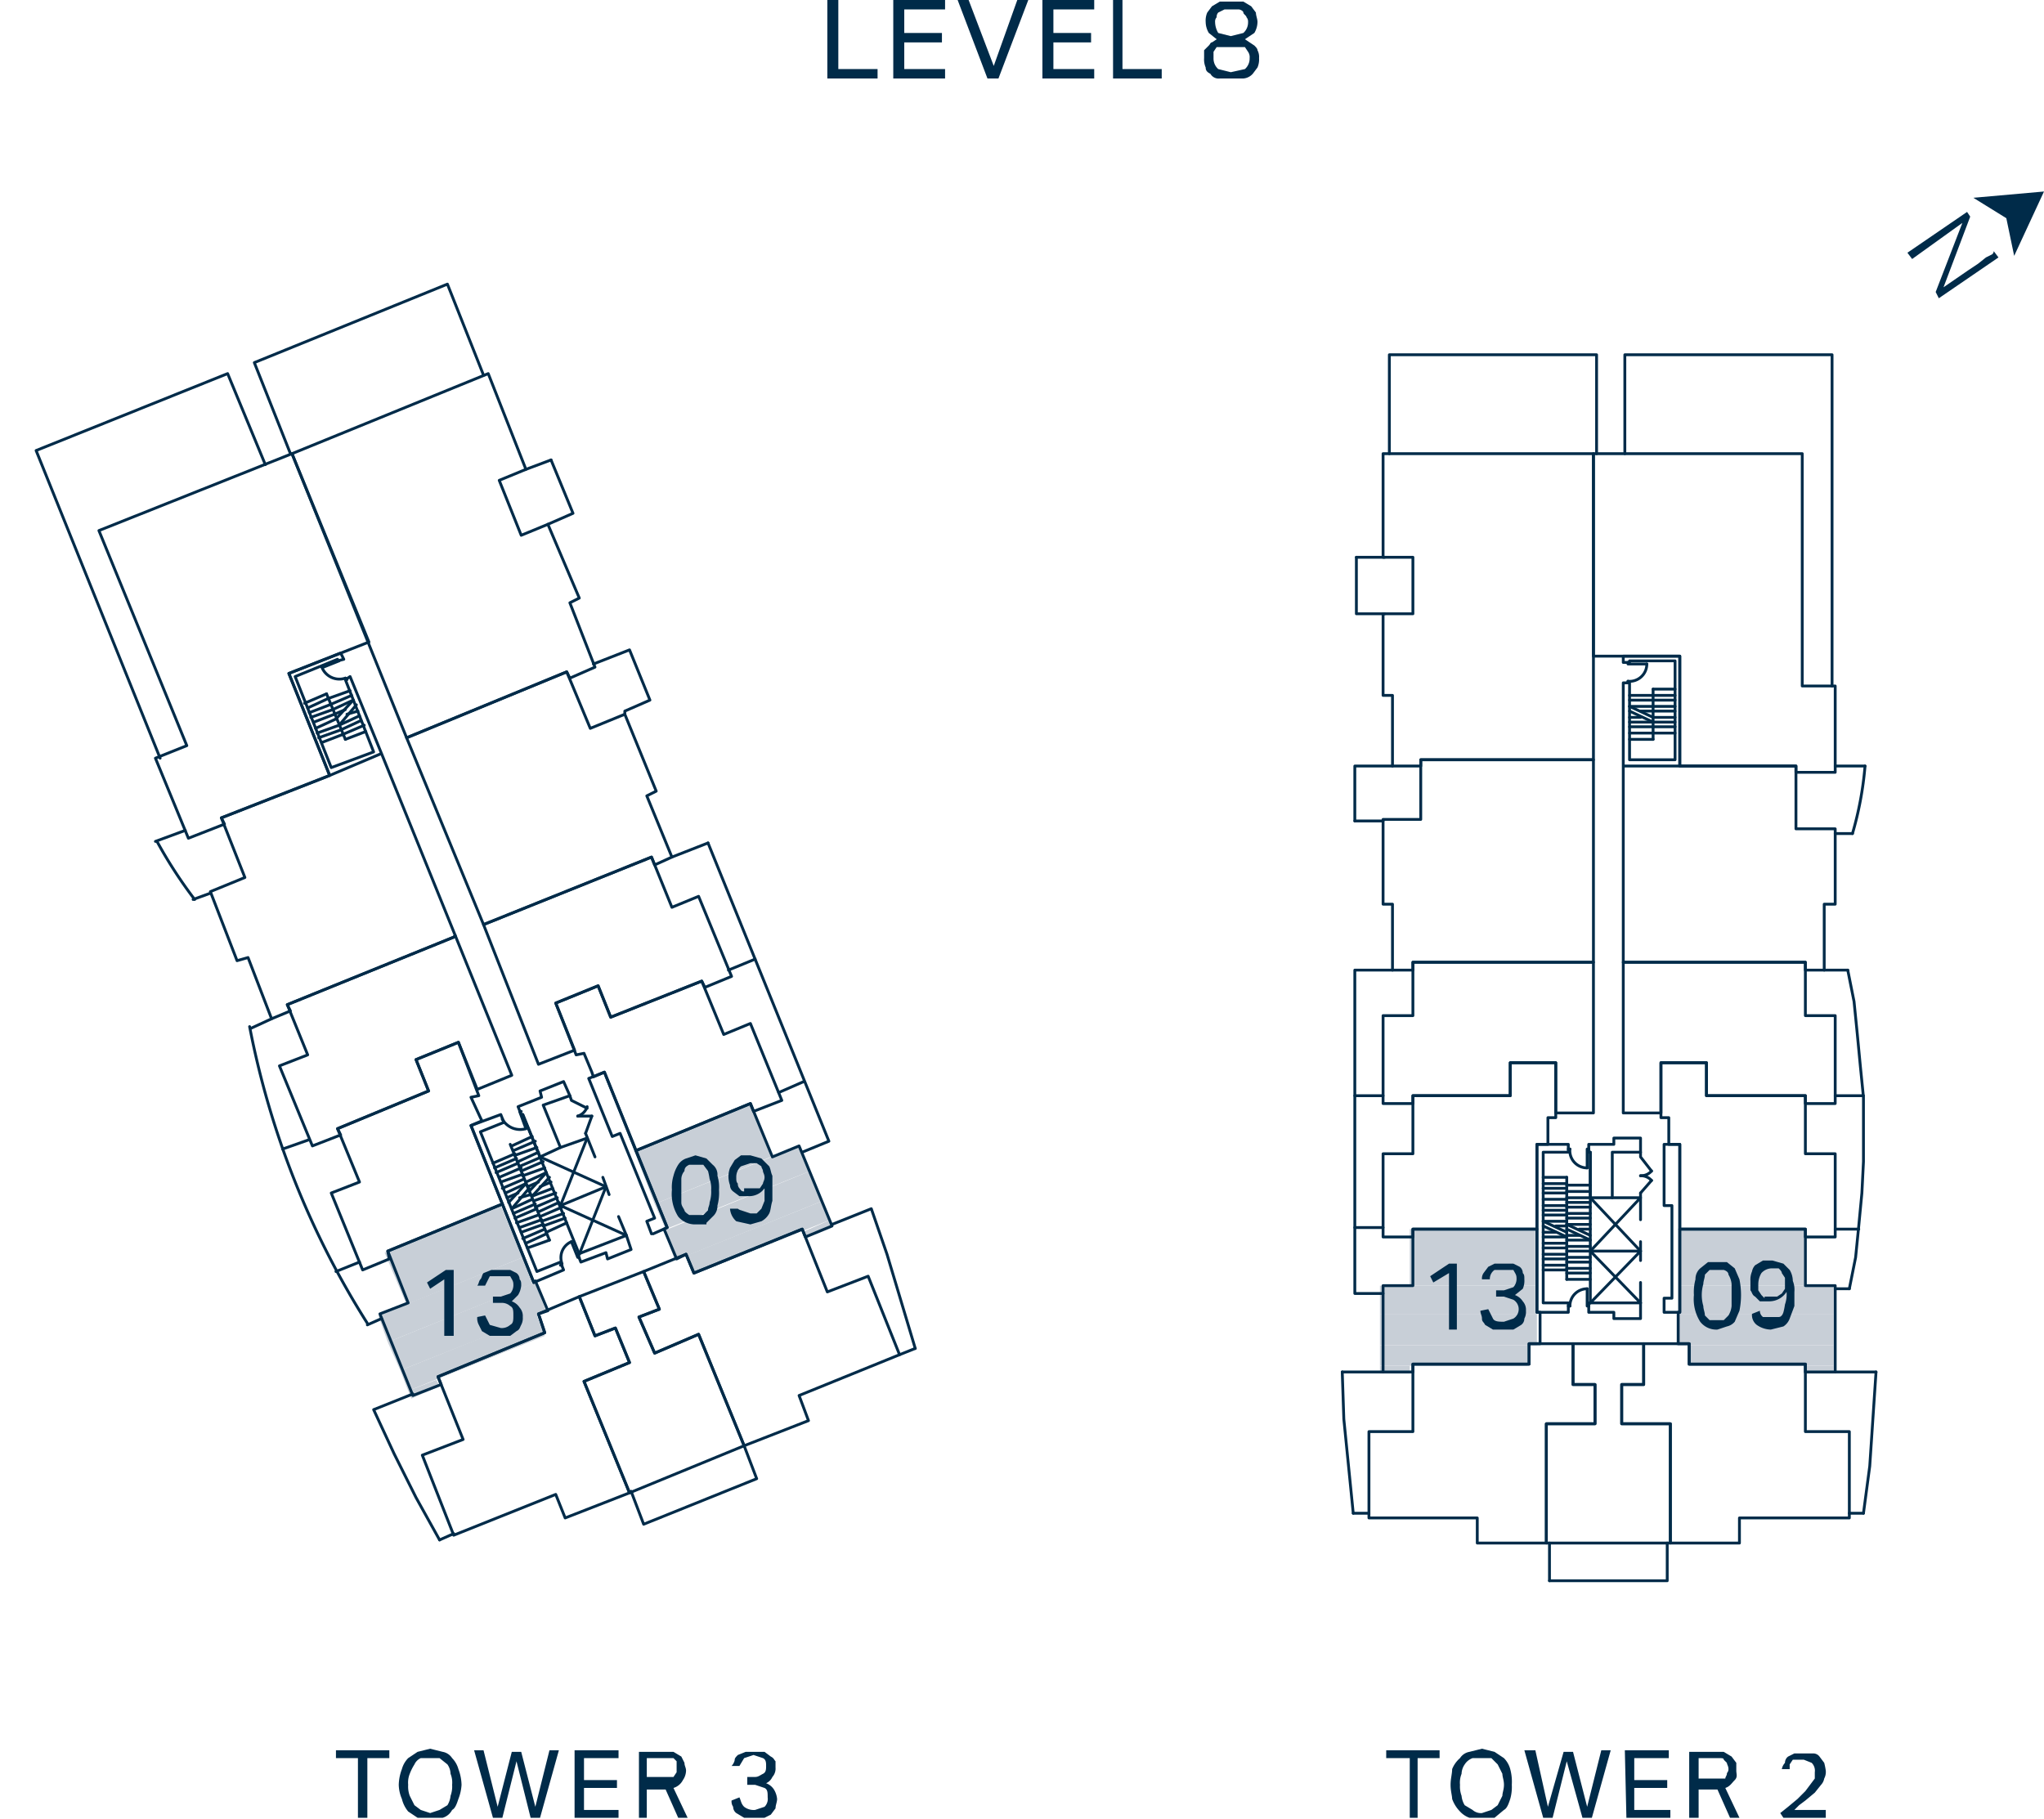 <?xml version="1.0" encoding="UTF-8"?>
<svg xmlns="http://www.w3.org/2000/svg" xmlns:xlink="http://www.w3.org/1999/xlink" id="Layer_1" data-name="Layer 1" viewBox="0 0 130.2 115.9">
  <defs>
    <style>.cls-1,.cls-5{fill:none;}.cls-2{clip-path:url(#clip-path);}.cls-3{fill:#002b49;}.cls-4{fill:#c8cfd7;}.cls-5{stroke:#002b49;stroke-linecap:round;stroke-linejoin:round;stroke-width:0.18px;}.cls-6{clip-path:url(#clip-path-3);}</style>
    <clipPath id="clip-path">
      <rect class="cls-1" width="130.2" height="115.93"></rect>
    </clipPath>
    <clipPath id="clip-path-3">
      <rect class="cls-1" x="1.5" y="17.3" width="118.8" height="84.14"></rect>
    </clipPath>
  </defs>
  <g class="cls-2">
    <path class="cls-3" d="M77.3,3.3l.2-.3h1.8l.2.3a.6.6,0,0,1,.1.4.9.9,0,0,1-.3.7l-.9.2-.8-.2a.9.9,0,0,1-.3-.7V3.3m.2-2.2a.4.4,0,0,1,.1-.3L78,.6h.9c.1,0,.3.1.3.2s.2.2.2.3a.4.4,0,0,1,.1.3.9.9,0,0,1-.3.7l-.8.2-.8-.2a1.4,1.4,0,0,1-.2-.7.4.4,0,0,1,.1-.3m-.3,1.6c-.1,0-.1.1-.2.2l-.3.3v.5a1.3,1.3,0,0,0,.1.6c0,.2.1.3.3.4a.6.6,0,0,0,.6.3h1.5a.9.9,0,0,0,.6-.3l.3-.4a1.3,1.3,0,0,0,.1-.6.9.9,0,0,0-.1-.5c0-.1-.1-.2-.2-.3l-.3-.2-.3-.2.6-.4a1.4,1.4,0,0,0,.2-.7c0-.2-.1-.4-.1-.6L79.7.4,79.2.1H77.7l-.5.3-.3.4a1.3,1.3,0,0,0-.1.6,1.4,1.4,0,0,0,.2.7l.5.4-.3.2M70.9,5H74V4.4H71.5V0h-.6ZM66.4,5h3.3V4.4H67.1V2.7h2.4V2.1H67.1V.6h2.6V0H66.4ZM62.9,5h.7l1.9-5h-.7L63.3,4.2,61.7,0H61Zm-6,0h3.3V4.4H57.6V2.7H60V2.1H57.6V.6h2.6V0H56.9ZM52.7,5h3.2V4.4H53.4V0h-.7Z"></path>
  </g>
  <polygon class="cls-3" points="125.7 12.6 127.8 13.9 128.3 16.3 130.2 12.2 125.7 12.6"></polygon>
  <g class="cls-2">
    <path class="cls-3" d="M123.3,18.6l1.7-4.4-3.2,2.3-.3-.4,3.8-2.6.2.3-1.7,4.5,1.6-1.1.6-.4.5-.4.4-.2a.3.3,0,0,0,.1-.2l.3.4L123.5,19Z"></path>
    <path class="cls-3" d="M46.6,114.7a.6.6,0,0,0,.1.4.5.5,0,0,0,.2.4l.5.3h1.3l.4-.2.3-.4c0-.2.1-.4.1-.6a1.4,1.4,0,0,0-.2-.6,1,1,0,0,0-.5-.4.8.8,0,0,0,.4-.4.8.8,0,0,0,.2-.6v-.4c-.1-.1-.1-.2-.3-.3l-.4-.3H47.5l-.5.2c-.1.1-.2.2-.2.3s-.1.3-.2.4h.5l.3-.5.6-.2.6.2c.2.1.2.3.2.5s0,.4-.2.5-.3.2-.5.2h-.5v.5h.5l.6.2c.2.1.2.3.2.6a.7.7,0,0,1-.2.6l-.6.2a1,1,0,0,1-.7-.2c-.2-.2-.2-.4-.3-.6Zm-5.4-1.1V112h1.7l.2.2v.7l-.2.3H41.2Zm-.5,2.2h.5V114h1.2l.8,1.8h.6l-.9-1.9a1,1,0,0,0,.6-.5,1.1,1.1,0,0,0,.2-.6c0-.2-.1-.3-.1-.5l-.2-.4-.5-.3H40.7Zm-4.1,0h2.8v-.5H37.2v-1.4h2.1v-.5H37.2V112h2.2v-.5H36.6Zm-5.2,0H32l.9-3.6.9,3.6h.6l1.2-4.3H35l-.9,3.6-.9-3.5h-.6l-.9,3.5-.9-3.6h-.6Zm-4.6-.5-.4-.3-.3-.6a1.7,1.7,0,0,1-.1-.7,1.5,1.5,0,0,1,.1-.7,3.3,3.3,0,0,1,.3-.6.8.8,0,0,1,.4-.4H28l.5.4a1.1,1.1,0,0,1,.2.6,1.5,1.5,0,0,1,.1.7,1.7,1.7,0,0,1-.1.7,1.4,1.4,0,0,1-.2.6l-.5.3-.6.2-.6-.2m1.4.5a1,1,0,0,0,.6-.5c.2-.1.3-.4.4-.7a2.9,2.9,0,0,0,.2-.9,3,3,0,0,0-.2-1,1.6,1.6,0,0,0-.4-.7.9.9,0,0,0-.6-.4l-.8-.2-.8.2-.6.4a1.6,1.6,0,0,0-.4.7,3,3,0,0,0-.2,1,2.4,2.4,0,0,0,.2.9,2,2,0,0,0,.4.8l.6.4h1.6m-5.4,0h.6V112h1.4v-.5H21.4v.5h1.4Z"></path>
    <path class="cls-3" d="M113.6,115.8h2.7v-.5h-2l.3-.3.4-.3.6-.5.4-.5a.8.8,0,0,0,.2-.4.9.9,0,0,0,.1-.5,4.3,4.3,0,0,0-.1-.5l-.3-.4a.5.5,0,0,0-.4-.2h-1.2l-.4.2a.5.5,0,0,0-.2.4.8.8,0,0,0-.2.4h.5v-.3l.2-.3h.7l.5.2a.7.7,0,0,1,.2.6v.4l-.3.4-.3.4-.5.5-.6.5-.5.4Zm-5.4-2.2V112h1.3c.2,0,.3,0,.3.1l.2.2c0,.1.1.2.1.4s-.1.2-.1.3-.1.2-.1.3h-1.7Zm-.6,2.2h.6V114h1.2l.8,1.8h.6l-.9-1.9c.3-.1.4-.3.6-.5s.1-.4.1-.6v-.5l-.3-.4-.5-.3h-2.2Zm-4,0h2.8v-.5h-2.3v-1.4h2.1v-.5h-2.1V112h2.2v-.5h-2.8Zm-5.3,0h.6l.9-3.6,1,3.6h.6l1.2-4.3H102l-.9,3.6-.9-3.5h-.6l-1,3.5-.8-3.6h-.7Zm-4.5-.5-.5-.3a1.4,1.4,0,0,1-.2-.6,1.7,1.7,0,0,1-.1-.7,1.5,1.5,0,0,1,.1-.7,1.1,1.1,0,0,1,.2-.6,1,1,0,0,1,.5-.4H95l.4.4.3.6c0,.2.1.4.1.7s-.1.5-.1.7l-.3.6-.4.3-.6.2a.8.8,0,0,1-.6-.2m1.4.5.6-.5c.2-.1.3-.4.4-.7a2.8,2.8,0,0,0,.1-.9,3.1,3.1,0,0,0-.1-1,1.6,1.6,0,0,0-.4-.7l-.6-.4-.8-.2-.8.2a.9.9,0,0,0-.6.4,1.8,1.8,0,0,0-.5.7c0,.3-.1.6-.1,1s.1.7.1.9a2.2,2.2,0,0,0,.5.8,1.5,1.5,0,0,0,.6.4h1.6m-5.4,0h.5V112h1.4v-.5H88.3v.5h1.5Z"></path>
  </g>
  <path class="cls-4" d="M89.8,81.9h8l-8-3.6Zm8,0-8-3.6h8Z"></path>
  <path class="cls-4" d="M87.9,83.7h9.9l-9.9-1.8Zm9.9,0-9.9-1.8h9.9Z"></path>
  <path class="cls-4" d="M87.9,85.7h10l-10-2Zm10,0-10-2h10Z"></path>
  <path class="cls-4" d="M87.9,87h9.4l-9.4-1.3Zm9.4,0-9.4-1.3h9.4Z"></path>
  <path class="cls-4" d="M87.9,87.5h1.9L87.9,87Zm0-.5,1.9.5V87Z"></path>
  <path class="cls-4" d="M106.9,81.9h8l-8-3.6Zm8,0-8-3.6h8Z"></path>
  <path class="cls-4" d="M106.9,83.7h9.9l-9.9-1.8Zm9.9,0-9.9-1.8h9.9Z"></path>
  <path class="cls-4" d="M106.8,85.7h10l-10-2Zm10,0-10-2h10Z"></path>
  <path class="cls-4" d="M107.5,87h9.3l-9.3-1.3Zm9.3,0-9.3-1.3h9.3Z"></path>
  <path class="cls-4" d="M114.9,87.5h1.9l-1.9-.5Zm0-.5,1.9.5V87Z"></path>
  <path class="cls-4" d="M25.9,83.1l7.4-3-8.8-.3Zm7.4-3-8.8-.3,7.4-3Z"></path>
  <path class="cls-4" d="M24.7,85.5l9.2-3.7-9.8,2Zm9.2-3.7-9.8,2,9.2-3.7Z"></path>
  <path class="cls-4" d="M25.5,87.3l9.3-3.7L24.7,85.5Zm9.3-3.7L24.7,85.5l9.4-3.8Z"></path>
  <path class="cls-4" d="M26,88.6l8.7-3.5-9.2,2.2Zm8.7-3.5-9.2,2.2,8.7-3.5Z"></path>
  <path class="cls-4" d="M26.2,89.1l1.8-.8-2,.3Zm1.8-.8-2,.3,1.8-.7Z"></path>
  <path class="cls-4" d="M41.7,76.7l7.4-3-8.7-.4Zm7.4-3-8.7-.4,7.4-2.9Z"></path>
  <path class="cls-4" d="M42.4,78.3l9.2-3.7-9.9,2.1Zm9.2-3.7-9.9,2.1L50.9,73Z"></path>
  <path class="cls-4" d="M43,80.3l9.4-3.8L42.3,78.4Zm9.4-3.8L42.3,78.4l9.3-3.8Z"></path>
  <path class="cls-4" d="M44.2,81.2l8.7-3.5L43.7,80Zm8.7-3.5L43.7,80l8.7-3.5Z"></path>
  <path class="cls-4" d="M51.3,78.9l1.7-.7-1.9.3Zm1.7-.7-1.9.3,1.8-.8Z"></path>
  <polyline class="cls-5" points="40.2 95 41 97.1 48.2 94.2 47.4 92.1"></polyline>
  <polyline class="cls-5" points="26.3 88.8 23.8 89.8 25.1 92.6 26.5 95.4 28 98.1"></polyline>
  <polyline class="cls-5" points="30 71.7 31.9 71 32.1 71.5 30.6 72.1 34.2 81 35.7 80.4 35.9 80.9 34 81.7 30 71.7"></polyline>
  <polyline class="cls-5" points="34.6 70.4 36.3 69.8 35.9 68.9 34.4 69.5 34.5 69.9 33 70.5 33.2 71 33.3 71 34.4 73.7 35.7 73.1 34.6 70.4"></polyline>
  <polyline class="cls-5" points="36.3 69.8 36.4 70.1 37.4 70.6"></polyline>
  <g class="cls-6">
    <path class="cls-5" d="M36.8,71.1a.9.9,0,0,0,.6-.6"></path>
  </g>
  <line class="cls-5" x1="37.3" y1="72.2" x2="37.7" y2="71.1"></line>
  <g class="cls-6">
    <path class="cls-5" d="M37.7,71.1h-.9"></path>
  </g>
  <polyline class="cls-5" points="37.3 72.2 37.3 72.2 37.9 73.7"></polyline>
  <g class="cls-6">
    <path class="cls-5" d="M32,71.3a1.3,1.3,0,0,0,1.5.6"></path>
  </g>
  <polyline class="cls-5" points="33.5 71.9 33.1 70.8 33.2 70.8"></polyline>
  <line class="cls-5" x1="32" y1="71.3" x2="32" y2="71.3"></line>
  <line class="cls-5" x1="33.3" y1="71" x2="36.9" y2="79.9"></line>
  <line class="cls-5" x1="38.4" y1="75" x2="38.8" y2="76.1"></line>
  <line class="cls-5" x1="39.4" y1="77.5" x2="39.9" y2="78.7"></line>
  <polyline class="cls-5" points="36.8 79.9 39.9 78.7 40.2 79.6 38.7 80.2 38.6 79.8 37 80.4 36.8 79.9"></polyline>
  <line class="cls-5" x1="35.7" y1="80.6" x2="35.8" y2="80.6"></line>
  <polyline class="cls-5" points="36.9 80.1 36.8 80.1 36.4 79.1"></polyline>
  <g class="cls-6">
    <path class="cls-5" d="M36.4,79.1a1.1,1.1,0,0,0-.6,1.4"></path>
  </g>
  <polyline class="cls-5" points="36.9 79.9 38.6 75.6 35.7 76.8 39.9 78.7"></polyline>
  <line class="cls-5" x1="38.6" y1="75.6" x2="34.4" y2="73.7"></line>
  <line class="cls-5" x1="37.4" y1="72.5" x2="35.7" y2="76.8"></line>
  <line class="cls-5" x1="21.4" y1="81" x2="22.9" y2="80.4"></line>
  <line class="cls-5" x1="35.7" y1="73.1" x2="37.4" y2="72.5"></line>
  <polyline class="cls-5" points="41.6 78.6 42.5 78.2 38.5 68.3 37.5 68.7 39 72.4 39.5 72.2 41.7 77.6 41.2 77.8 41.5 78.6"></polyline>
  <polyline class="cls-5" points="24.7 79.7 32 76.7 34 81.7 34.1 81.6 34.9 83.5 34.3 83.7 34.7 84.9 27.9 87.7 28.1 88.2 26.3 88.9 24.2 83.7 26 83 24.7 79.7"></polyline>
  <polyline class="cls-5" points="47.8 70.3 40.5 73.3 42.5 78.2 42.3 78.3 43.1 80.2 43.7 79.9 44.2 81.1 51.1 78.3 51.3 78.8 53 78.1 50.9 73 49.2 73.7 47.8 70.3"></polyline>
  <line class="cls-5" x1="51.2" y1="68.9" x2="49.6" y2="69.6"></line>
  <polyline class="cls-5" points="34.3 83.7 36.9 82.6 37.9 85.1 39.2 84.6 40.1 86.8 37.2 88 40.1 95.1 36 96.7 35.4 95.2 28.9 97.8 26.9 92.7 29.5 91.7 27.9 87.7 34.7 84.9 34.3 83.7"></polyline>
  <line class="cls-5" x1="28" y1="98.1" x2="28.9" y2="97.7"></line>
  <polyline class="cls-5" points="53 78 55.5 77 56.5 79.9 57.4 82.9 58.3 85.9"></polyline>
  <polyline class="cls-5" points="43.7 79.9 41 81 42 83.4 40.7 83.9 41.7 86.2 44.5 85 47.4 92.1 51.5 90.5 50.9 88.9 57.3 86.3 55.3 81.3 52.7 82.3 51.1 78.3 44.2 81.1 43.7 79.9"></polyline>
  <line class="cls-5" x1="58.3" y1="85.9" x2="57.3" y2="86.3"></line>
  <polyline class="cls-5" points="36.9 82.6 41 81 42 83.4 40.7 83.9 41.7 86.2 44.5 85 47.4 92.1 40.1 95.1 37.2 88 40.1 86.8 39.2 84.6 37.9 85.1 36.9 82.6"></polyline>
  <polyline class="cls-5" points="45.1 53.7 52.8 72.7 51.1 73.4"></polyline>
  <line class="cls-5" x1="19.7" y1="72.6" x2="18" y2="73.2"></line>
  <polyline class="cls-5" points="30.6 71.2 30 69.9 30.5 69.8 29.2 66.4 26.5 67.5 27.3 69.5 21.5 71.9 22.9 75.3 21.1 76 23.1 80.9 24.8 80.2 24.7 79.7 32 76.7 30 71.7 30.7 71.4 30.6 71.2"></polyline>
  <polyline class="cls-5" points="28.9 59.7 18.3 64 19.6 67.2 17.8 67.9 19.9 73 21.7 72.3 21.5 71.9 27.3 69.5 26.5 67.5 29.2 66.4 30.4 69.4 32.6 68.5 29 59.6 28.9 59.7"></polyline>
  <polyline class="cls-5" points="37.7 68.3 37.2 67.1 36.7 67.2 35.4 63.9 38.1 62.8 38.9 64.8 44.7 62.5 46.1 65.9 47.8 65.2 49.8 70.1 48 70.8 47.8 70.3 40.5 73.3 38.5 68.3 37.8 68.6 37.7 68.3"></polyline>
  <polyline class="cls-5" points="30.8 58.9 41.5 54.6 42.8 57.8 44.5 57.1 46.6 62.2 44.9 62.9 44.7 62.5 38.9 64.8 38.1 62.8 35.4 63.9 36.6 66.9 34.3 67.8 30.8 58.9 30.8 58.9"></polyline>
  <line class="cls-5" x1="46.4" y1="61.8" x2="48.1" y2="61.1"></line>
  <polyline class="cls-5" points="25.9 47 30.8 58.9 41.5 54.6 41.7 55.1 42.8 54.6 41.2 50.7 41.8 50.4 39.8 45.5 37.6 46.4 36.1 42.8 25.9 47"></polyline>
  <line class="cls-5" x1="42.8" y1="54.6" x2="45.1" y2="53.7"></line>
  <line class="cls-5" x1="22.3" y1="44" x2="20.9" y2="44.5"></line>
  <line class="cls-5" x1="22.9" y1="45.6" x2="21.6" y2="46.2"></line>
  <line class="cls-5" x1="22.8" y1="45.3" x2="22.1" y2="45.5"></line>
  <line class="cls-5" x1="22" y1="45.2" x2="21.3" y2="45.5"></line>
  <line class="cls-5" x1="22.5" y1="44.6" x2="21.2" y2="45.2"></line>
  <line class="cls-5" x1="22.4" y1="44.3" x2="21" y2="44.9"></line>
  <line class="cls-5" x1="19.4" y1="44.8" x2="20.8" y2="44.2"></line>
  <line class="cls-5" x1="20.5" y1="47.3" x2="21.8" y2="46.8"></line>
  <line class="cls-5" x1="23.3" y1="46.6" x2="22" y2="47.1"></line>
  <line class="cls-5" x1="19.6" y1="45.1" x2="20.9" y2="44.5"></line>
  <line class="cls-5" x1="19.7" y1="45.4" x2="21" y2="44.9"></line>
  <line class="cls-5" x1="19.8" y1="45.7" x2="21.2" y2="45.2"></line>
  <line class="cls-5" x1="20" y1="46" x2="21.3" y2="45.5"></line>
  <line class="cls-5" x1="20.1" y1="46.4" x2="21.4" y2="45.8"></line>
  <line class="cls-5" x1="20.2" y1="46.7" x2="21.6" y2="46.2"></line>
  <line class="cls-5" x1="20.3" y1="47" x2="21.7" y2="46.5"></line>
  <line class="cls-5" x1="23.2" y1="46.2" x2="21.8" y2="46.8"></line>
  <line class="cls-5" x1="23" y1="45.9" x2="21.7" y2="46.5"></line>
  <polyline class="cls-5" points="18.5 28.9 16.2 23.1 28.5 18.1 30.8 23.9"></polyline>
  <polyline class="cls-5" points="16.9 29.6 14.5 23.8 2.3 28.7 10.2 48.3"></polyline>
  <polyline class="cls-5" points="24.3 48 21 49.4 18.4 42.9 21.7 41.6 21.9 42 21.5 42.1 21.5 42 18.8 43.1 21.1 48.9 23.8 47.9 22 43.3 22.3 43.1 24.3 48 21 49.4 14.1 52.1 15.6 55.9 13.4 56.8 15.1 61.2 15.8 61 17.3 64.9 18.5 64.4 18.3 64 28.9 59.7 29 59.6 24.3 48"></polyline>
  <polyline class="cls-5" points="21.6 42.1 21.6 42.1 20.6 42.5"></polyline>
  <g class="cls-6">
    <path class="cls-5" d="M20.5,42.5a1.2,1.2,0,0,0,1.5.7"></path>
  </g>
  <line class="cls-5" x1="22" y1="43.2" x2="22.1" y2="43.3"></line>
  <line class="cls-5" x1="22" y1="47.1" x2="20.8" y2="44.2"></line>
  <line class="cls-5" x1="21.6" y1="46.2" x2="22.7" y2="44.9"></line>
  <line class="cls-5" x1="21.4" y1="45.8" x2="22.5" y2="44.6"></line>
  <polyline class="cls-5" points="18.4 42.9 23.5 40.9 18.6 28.9 6.3 33.8 11.9 47.5 9.9 48.3 12 53.4 14.3 52.5 14.1 52.1 21 49.4 18.4 42.9"></polyline>
  <line class="cls-5" x1="13.4" y1="56.9" x2="12.3" y2="57.3"></line>
  <g class="cls-6">
    <path class="cls-5" d="M10,53.6a29.2,29.2,0,0,0,2.4,3.7"></path>
  </g>
  <line class="cls-5" x1="9.9" y1="53.6" x2="11.8" y2="52.9"></line>
  <g class="cls-6">
    <path class="cls-5" d="M15.9,65.4a54.7,54.7,0,0,0,7.5,18.9"></path>
  </g>
  <line class="cls-5" x1="23.4" y1="84.4" x2="24.3" y2="84"></line>
  <line class="cls-5" x1="17.3" y1="64.9" x2="16" y2="65.5"></line>
  <polyline class="cls-5" points="37.8 42.3 40.1 41.4 41.4 44.6 39.8 45.3 39.8 45.5"></polyline>
  <polyline class="cls-5" points="36.3 43.2 36.1 42.8 25.9 47 18.6 28.9 31.1 23.8 33.5 29.9 31.8 30.6 33.2 34.1 34.9 33.4 36.9 38.1 36.3 38.4 37.9 42.5 36.3 43.2"></polyline>
  <line class="cls-5" x1="33.5" y1="29.9" x2="35.1" y2="29.3"></line>
  <polyline class="cls-5" points="34.9 33.4 36.5 32.7 35.1 29.3"></polyline>
  <line class="cls-5" x1="35" y1="79" x2="32.5" y2="72.9"></line>
  <line class="cls-5" x1="32.8" y1="73.5" x2="31.4" y2="74.1"></line>
  <line class="cls-5" x1="33.2" y1="74.4" x2="31.8" y2="75"></line>
  <line class="cls-5" x1="33" y1="74.1" x2="31.6" y2="74.7"></line>
  <line class="cls-5" x1="32.9" y1="73.8" x2="31.5" y2="74.4"></line>
  <line class="cls-5" x1="33.3" y1="74.8" x2="31.9" y2="75.3"></line>
  <line class="cls-5" x1="32" y1="75.7" x2="33.4" y2="75.1"></line>
  <line class="cls-5" x1="32.2" y1="76" x2="33.5" y2="75.4"></line>
  <line class="cls-5" x1="32.3" y1="76.3" x2="33" y2="76"></line>
  <line class="cls-5" x1="33.1" y1="76.3" x2="33.8" y2="76.1"></line>
  <line class="cls-5" x1="32.6" y1="77" x2="33.9" y2="76.4"></line>
  <line class="cls-5" x1="32.7" y1="77.3" x2="34.1" y2="76.7"></line>
  <line class="cls-5" x1="32.8" y1="77.6" x2="34.2" y2="77"></line>
  <line class="cls-5" x1="32.9" y1="77.9" x2="34.3" y2="77.4"></line>
  <line class="cls-5" x1="33.1" y1="78.2" x2="34.5" y2="77.7"></line>
  <line class="cls-5" x1="33.2" y1="78.5" x2="34.6" y2="78"></line>
  <line class="cls-5" x1="33.3" y1="78.9" x2="34.7" y2="78.3"></line>
  <line class="cls-5" x1="33.5" y1="79.2" x2="34.8" y2="78.6"></line>
  <line class="cls-5" x1="33.6" y1="79.5" x2="35" y2="79"></line>
  <line class="cls-5" x1="32.4" y1="76.6" x2="33.5" y2="75.4"></line>
  <line class="cls-5" x1="32.6" y1="77" x2="33.7" y2="75.7"></line>
  <line class="cls-5" x1="34.1" y1="72.7" x2="32.7" y2="73.3"></line>
  <line class="cls-5" x1="34.5" y1="73.7" x2="33.1" y2="74.3"></line>
  <line class="cls-5" x1="34.3" y1="73.4" x2="33" y2="74"></line>
  <line class="cls-5" x1="34.2" y1="73.1" x2="32.8" y2="73.6"></line>
  <line class="cls-5" x1="34.6" y1="74" x2="33.2" y2="74.6"></line>
  <line class="cls-5" x1="33.3" y1="74.9" x2="34.7" y2="74.4"></line>
  <line class="cls-5" x1="33.5" y1="75.3" x2="34.8" y2="74.7"></line>
  <line class="cls-5" x1="33.6" y1="75.6" x2="34.3" y2="75.3"></line>
  <line class="cls-5" x1="34.4" y1="75.6" x2="35.1" y2="75.3"></line>
  <line class="cls-5" x1="33.9" y1="76.2" x2="35.2" y2="75.7"></line>
  <line class="cls-5" x1="34" y1="76.5" x2="35.4" y2="76"></line>
  <line class="cls-5" x1="34.1" y1="76.9" x2="35.5" y2="76.3"></line>
  <line class="cls-5" x1="34.3" y1="77.2" x2="35.6" y2="76.6"></line>
  <line class="cls-5" x1="34.4" y1="77.5" x2="35.8" y2="76.9"></line>
  <line class="cls-5" x1="34.5" y1="77.8" x2="35.9" y2="77.3"></line>
  <line class="cls-5" x1="34.6" y1="78.1" x2="36" y2="77.6"></line>
  <line class="cls-5" x1="34.8" y1="78.5" x2="36.1" y2="77.9"></line>
  <line class="cls-5" x1="33.7" y1="75.9" x2="34.8" y2="74.7"></line>
  <line class="cls-5" x1="33.9" y1="76.2" x2="35" y2="75"></line>
  <line class="cls-5" x1="33.9" y1="72.4" x2="32.6" y2="73"></line>
  <polyline class="cls-5" points="97.9 72.9 99.9 72.9 99.9 73.4 98.3 73.4 98.3 83 99.9 83 99.9 83.6 97.9 83.6 97.9 72.9"></polyline>
  <polyline class="cls-5" points="102.7 73.4 104.5 73.4 104.5 72.5 102.8 72.5 102.8 72.9 101.2 72.9 101.2 73.4 101.3 73.4 101.3 76.3 102.7 76.3 102.7 73.4"></polyline>
  <polyline class="cls-5" points="104.5 73.4 104.5 73.7 105.2 74.6"></polyline>
  <g class="cls-6">
    <path class="cls-5" d="M104.5,74.9a.9.9,0,0,0,.7-.3"></path>
  </g>
  <line class="cls-5" x1="104.5" y1="76" x2="105.2" y2="75.2"></line>
  <g class="cls-6">
    <path class="cls-5" d="M105.2,75.2a.9.9,0,0,0-.7-.3"></path>
  </g>
  <polyline class="cls-5" points="104.5 76.1 104.5 76 104.5 77.7"></polyline>
  <g class="cls-6">
    <path class="cls-5" d="M100,73.2a1.1,1.1,0,0,0,1.1,1.2"></path>
  </g>
  <polyline class="cls-5" points="101.1 74.4 101.1 73.2 101.2 73.2"></polyline>
  <line class="cls-5" x1="100" y1="73.2" x2="99.9" y2="73.2"></line>
  <line class="cls-5" x1="101.3" y1="73.4" x2="101.3" y2="83"></line>
  <line class="cls-5" x1="104.5" y1="79.1" x2="104.5" y2="80.3"></line>
  <line class="cls-5" x1="104.5" y1="81.7" x2="104.5" y2="83"></line>
  <polyline class="cls-5" points="101.2 83 104.5 83 104.5 84 102.8 84 102.8 83.6 101.2 83.6 101.2 83"></polyline>
  <line class="cls-5" x1="99.9" y1="83.2" x2="100" y2="83.2"></line>
  <polyline class="cls-5" points="101.2 83.2 101.1 83.2 101.1 82.1"></polyline>
  <g class="cls-6">
    <path class="cls-5" d="M101.1,82.1a1.1,1.1,0,0,0-1.1,1.1"></path>
  </g>
  <polyline class="cls-5" points="101.3 83 104.5 79.7 101.3 79.7 104.5 83"></polyline>
  <line class="cls-5" x1="104.5" y1="79.7" x2="101.3" y2="76.3"></line>
  <polyline class="cls-5" points="102.7 76.3 104.5 76.3 101.3 79.7"></polyline>
  <polyline class="cls-5" points="106 83.6 107 83.6 107 72.9 106 72.9 106 76.8 106.5 76.8 106.5 82.7 106 82.7 106 83.6"></polyline>
  <line class="cls-5" x1="99.8" y1="75" x2="99.8" y2="81.5"></line>
  <line class="cls-5" x1="99.8" y1="80.9" x2="98.3" y2="80.9"></line>
  <line class="cls-5" x1="99.8" y1="79.9" x2="98.3" y2="79.9"></line>
  <line class="cls-5" x1="99.8" y1="80.2" x2="98.3" y2="80.2"></line>
  <line class="cls-5" x1="99.8" y1="80.6" x2="98.3" y2="80.6"></line>
  <line class="cls-5" x1="99.8" y1="79.5" x2="98.3" y2="79.5"></line>
  <line class="cls-5" x1="98.3" y1="79.2" x2="99.8" y2="79.2"></line>
  <line class="cls-5" x1="98.3" y1="78.8" x2="99.8" y2="78.8"></line>
  <line class="cls-5" x1="98.3" y1="78.5" x2="99.1" y2="78.5"></line>
  <line class="cls-5" x1="99.1" y1="78.1" x2="99.8" y2="78.1"></line>
  <line class="cls-5" x1="98.3" y1="77.8" x2="99.8" y2="77.8"></line>
  <line class="cls-5" x1="98.3" y1="77.4" x2="99.8" y2="77.4"></line>
  <line class="cls-5" x1="98.3" y1="77.1" x2="99.8" y2="77.1"></line>
  <line class="cls-5" x1="98.3" y1="76.8" x2="99.8" y2="76.8"></line>
  <line class="cls-5" x1="98.3" y1="76.4" x2="99.8" y2="76.4"></line>
  <line class="cls-5" x1="98.3" y1="76" x2="99.8" y2="76"></line>
  <line class="cls-5" x1="98.3" y1="75.7" x2="99.8" y2="75.7"></line>
  <line class="cls-5" x1="98.3" y1="75.4" x2="99.8" y2="75.4"></line>
  <line class="cls-5" x1="98.3" y1="75" x2="99.8" y2="75"></line>
  <line class="cls-5" x1="98.3" y1="78.1" x2="99.8" y2="78.8"></line>
  <line class="cls-5" x1="98.3" y1="77.8" x2="99.8" y2="78.5"></line>
  <line class="cls-5" x1="101.3" y1="81.1" x2="99.8" y2="81.1"></line>
  <line class="cls-5" x1="101.3" y1="80.1" x2="99.8" y2="80.1"></line>
  <line class="cls-5" x1="101.3" y1="80.4" x2="99.8" y2="80.4"></line>
  <line class="cls-5" x1="101.3" y1="80.8" x2="99.8" y2="80.8"></line>
  <line class="cls-5" x1="101.3" y1="79.7" x2="99.8" y2="79.7"></line>
  <line class="cls-5" x1="99.8" y1="79.4" x2="101.3" y2="79.4"></line>
  <line class="cls-5" x1="99.8" y1="79" x2="101.3" y2="79"></line>
  <line class="cls-5" x1="99.8" y1="78.7" x2="100.6" y2="78.7"></line>
  <line class="cls-5" x1="100.6" y1="78.3" x2="101.3" y2="78.3"></line>
  <line class="cls-5" x1="99.8" y1="78" x2="101.3" y2="78"></line>
  <line class="cls-5" x1="99.8" y1="77.6" x2="101.3" y2="77.6"></line>
  <line class="cls-5" x1="99.8" y1="77.3" x2="101.3" y2="77.3"></line>
  <line class="cls-5" x1="99.8" y1="76.9" x2="101.3" y2="76.9"></line>
  <line class="cls-5" x1="99.8" y1="76.6" x2="101.3" y2="76.6"></line>
  <line class="cls-5" x1="99.8" y1="76.3" x2="101.3" y2="76.3"></line>
  <line class="cls-5" x1="99.8" y1="75.9" x2="101.3" y2="75.9"></line>
  <line class="cls-5" x1="99.8" y1="75.5" x2="101.3" y2="75.5"></line>
  <line class="cls-5" x1="99.8" y1="78.3" x2="101.3" y2="79"></line>
  <line class="cls-5" x1="99.8" y1="78" x2="101.3" y2="78.7"></line>
  <line class="cls-5" x1="101.3" y1="81.5" x2="99.8" y2="81.5"></line>
  <polyline class="cls-5" points="90 78.3 97.9 78.3 97.9 83.6 98.1 83.6 98.1 85.6 97.4 85.6 97.4 86.9 90 86.9 90 87.4 88.1 87.4 88.1 81.9 90 81.9 90 78.3"></polyline>
  <polyline class="cls-5" points="115 78.3 107 78.3 107 83.6 106.9 83.6 106.9 85.6 107.6 85.6 107.6 86.9 115 86.9 115 87.4 116.9 87.4 116.9 81.9 115 81.9 115 78.3"></polyline>
  <line class="cls-5" x1="118.4" y1="78.3" x2="116.9" y2="78.3"></line>
  <polyline class="cls-5" points="97.4 85.6 100.2 85.6 100.2 88.2 101.6 88.2 101.6 90.7 98.5 90.7 98.5 98.3 94.1 98.3 94.1 96.7 87.2 96.7 87.2 91.2 90 91.2 90 86.9 97.4 86.9 97.4 85.6"></polyline>
  <polyline class="cls-5" points="107.6 85.6 104.7 85.6 104.7 88.2 103.3 88.2 103.3 90.7 106.4 90.7 106.4 98.3 110.8 98.3 110.8 96.7 117.8 96.7 117.8 91.2 115 91.2 115 86.9 107.6 86.9 107.6 85.6"></polyline>
  <polyline class="cls-5" points="100.2 85.6 104.7 85.6 104.7 88.2 103.3 88.2 103.3 90.7 106.4 90.7 106.4 98.3 98.5 98.3 98.5 90.7 101.6 90.7 101.6 88.2 100.2 88.2 100.2 85.6"></polyline>
  <line class="cls-5" x1="86.3" y1="78.2" x2="88.1" y2="78.2"></line>
  <line class="cls-5" x1="118.8" y1="48.8" x2="116.9" y2="48.8"></line>
  <g class="cls-6">
    <path class="cls-5" d="M118,53.1a21.7,21.7,0,0,0,.8-4.3"></path>
  </g>
  <polyline class="cls-5" points="88.7 48.8 86.3 48.8 86.3 52.3"></polyline>
  <polyline class="cls-5" points="98.6 72.6 98.6 71.2 99.1 71.2 99.1 67.7 96.2 67.7 96.2 69.8 90 69.8 90 73.5 88.1 73.5 88.1 78.8 90 78.8 90 78.3 97.9 78.3 97.9 72.9 98.6 72.9 98.6 72.6"></polyline>
  <polyline class="cls-5" points="101.4 61.3 90 61.3 90 64.7 88.1 64.7 88.1 70.3 90 70.3 90 69.8 96.2 69.8 96.2 67.7 99.1 67.7 99.1 70.9 101.5 70.9 101.5 61.3 101.4 61.3"></polyline>
  <polyline class="cls-5" points="106.3 72.6 106.3 71.2 105.8 71.2 105.8 67.7 108.7 67.7 108.7 69.8 115 69.8 115 73.5 116.9 73.5 116.9 78.8 115 78.8 115 78.3 107 78.3 107 72.9 106.3 72.9 106.3 72.6"></polyline>
  <polyline class="cls-5" points="103.5 61.3 115 61.3 115 64.7 116.9 64.7 116.9 70.3 115 70.3 115 69.8 108.7 69.8 108.7 67.7 105.8 67.7 105.8 70.9 103.4 70.9 103.4 61.3 103.5 61.3"></polyline>
  <line class="cls-5" x1="86.3" y1="52.3" x2="88.1" y2="52.3"></line>
  <line class="cls-5" x1="118" y1="53.1" x2="116.9" y2="53.1"></line>
  <polyline class="cls-5" points="118.7 96.4 119.1 93.4 119.3 90.4 119.5 87.4"></polyline>
  <polyline class="cls-5" points="85.5 87.4 85.6 90.4 85.9 93.4 86.2 96.4"></polyline>
  <polyline class="cls-5" points="117.8 82.1 118.2 80.1 118.4 78.1 118.6 76 118.7 74 118.7 72 118.7 69.9 118.5 67.9 118.3 65.8 118.1 63.8 117.7 61.8"></polyline>
  <polyline class="cls-5" points="88.1 82.4 86.3 82.4 86.3 61.8 88.7 61.8"></polyline>
  <line class="cls-5" x1="88.1" y1="69.8" x2="86.3" y2="69.8"></line>
  <line class="cls-5" x1="116.2" y1="61.8" x2="117.7" y2="61.8"></line>
  <line class="cls-5" x1="117.8" y1="82.1" x2="116.9" y2="82.1"></line>
  <line class="cls-5" x1="116.9" y1="69.8" x2="118.7" y2="69.8"></line>
  <line class="cls-5" x1="88.1" y1="87.4" x2="85.5" y2="87.4"></line>
  <line class="cls-5" x1="86.2" y1="96.4" x2="87.2" y2="96.4"></line>
  <line class="cls-5" x1="118.7" y1="96.4" x2="117.8" y2="96.4"></line>
  <line class="cls-5" x1="116.9" y1="87.4" x2="119.5" y2="87.4"></line>
  <line class="cls-5" x1="98.7" y1="100.7" x2="98.7" y2="98.3"></line>
  <polyline class="cls-5" points="98.7 100.7 106.2 100.7 106.2 98.3"></polyline>
  <polyline class="cls-5" points="101.5 48.4 101.5 61.3 90 61.3 90 61.8 88.7 61.8 88.7 57.6 88.1 57.6 88.1 52.2 90.5 52.2 90.5 48.4 101.5 48.4"></polyline>
  <line class="cls-5" x1="103.8" y1="44.3" x2="105.3" y2="44.3"></line>
  <line class="cls-5" x1="103.8" y1="46" x2="105.3" y2="46"></line>
  <line class="cls-5" x1="103.8" y1="45.7" x2="104.5" y2="45.7"></line>
  <line class="cls-5" x1="104.5" y1="45.3" x2="105.3" y2="45.3"></line>
  <line class="cls-5" x1="103.8" y1="45" x2="105.3" y2="45"></line>
  <line class="cls-5" x1="103.8" y1="44.6" x2="105.3" y2="44.6"></line>
  <line class="cls-5" x1="106.7" y1="43.9" x2="105.3" y2="43.9"></line>
  <line class="cls-5" x1="106.7" y1="46.7" x2="105.3" y2="46.7"></line>
  <line class="cls-5" x1="103.8" y1="47.1" x2="105.3" y2="47.1"></line>
  <line class="cls-5" x1="106.7" y1="44.3" x2="105.3" y2="44.3"></line>
  <line class="cls-5" x1="106.7" y1="44.6" x2="105.3" y2="44.6"></line>
  <line class="cls-5" x1="106.7" y1="45" x2="105.3" y2="45"></line>
  <line class="cls-5" x1="106.7" y1="45.3" x2="105.3" y2="45.3"></line>
  <line class="cls-5" x1="106.7" y1="45.7" x2="105.3" y2="45.7"></line>
  <line class="cls-5" x1="106.7" y1="46" x2="105.3" y2="46"></line>
  <line class="cls-5" x1="106.7" y1="46.3" x2="105.3" y2="46.3"></line>
  <line class="cls-5" x1="103.8" y1="46.7" x2="105.3" y2="46.7"></line>
  <line class="cls-5" x1="103.8" y1="46.3" x2="105.3" y2="46.3"></line>
  <polyline class="cls-5" points="101.7 28.9 101.7 22.6 88.5 22.6 88.5 28.9"></polyline>
  <polyline class="cls-5" points="103.5 28.9 103.5 22.6 116.7 22.6 116.7 43.7"></polyline>
  <polyline class="cls-5" points="103.4 48.8 107 48.8 107 41.8 103.4 41.8 103.4 42.2 103.8 42.2 103.8 42.1 106.7 42.1 106.7 48.4 103.8 48.4 103.8 43.5 103.4 43.5 103.4 48.8 107 48.8 114.4 48.8 114.4 52.8 116.9 52.8 116.9 57.6 116.2 57.6 116.2 61.8 115 61.8 115 61.3 103.5 61.3 103.4 61.3 103.4 48.8"></polyline>
  <polyline class="cls-5" points="103.7 42.2 103.7 42.3 104.9 42.3"></polyline>
  <g class="cls-6">
    <path class="cls-5" d="M103.7,43.4a1.1,1.1,0,0,0,1.2-1.1"></path>
  </g>
  <line class="cls-5" x1="103.7" y1="43.4" x2="103.7" y2="43.5"></line>
  <line class="cls-5" x1="105.3" y1="47.1" x2="105.3" y2="43.9"></line>
  <line class="cls-5" x1="105.3" y1="46" x2="103.8" y2="45.3"></line>
  <line class="cls-5" x1="105.3" y1="45.7" x2="103.8" y2="45"></line>
  <polyline class="cls-5" points="107 41.8 101.5 41.8 101.5 28.9 114.8 28.9 114.8 43.7 116.9 43.7 116.9 49.2 114.4 49.2 114.4 48.8 107 48.8 107 41.8"></polyline>
  <polyline class="cls-5" points="90.5 48.8 90.5 48.4 101.5 48.4 101.5 28.9 88.1 28.9 88.1 35.5 90 35.5 90 39.1 88.1 39.1 88.1 44.3 88.7 44.3 88.7 48.8 90.5 48.8"></polyline>
  <line class="cls-5" x1="88.2" y1="35.5" x2="86.4" y2="35.5"></line>
  <polyline class="cls-5" points="88.2 39.1 86.4 39.1 86.4 35.5"></polyline>
  <g class="cls-2">
    <path class="cls-3" d="M112.4,82.7l-.2-.2-.2-.3v-.4a1.4,1.4,0,0,1,.2-.7.9.9,0,0,1,.7-.3h.4c.1.1.2.2.2.3l.2.3v.7l-.2.3-.3.2h-.8m-.8,1.1a.8.8,0,0,0,.3.7,1.6,1.6,0,0,0,.9.3l.8-.2a1,1,0,0,0,.4-.5l.3-.8v-.9a1.5,1.5,0,0,0-.1-.7,1.4,1.4,0,0,0-.2-.7l-.4-.4-.7-.2h-.6l-.5.3a.8.8,0,0,0-.2.4,1.3,1.3,0,0,0-.1.6v.6c.1.1.1.3.3.4l.3.3h.6a1.3,1.3,0,0,0,1.1-.6,1.9,1.9,0,0,1-.1.8,4.3,4.3,0,0,1-.1.5q-.1.3-.3.3h-1a.5.5,0,0,1-.2-.4Zm-2.7.4-.3-.3c0-.2-.1-.4-.1-.6a2.5,2.5,0,0,1,0-1.4c0-.2.1-.4.1-.6l.3-.3h.9q.3.1.3.3a1.4,1.4,0,0,1,.2.6v1.4a1.4,1.4,0,0,1-.2.6l-.3.3h-.9m1.1.4a.9.9,0,0,0,.5-.3l.3-.7a5,5,0,0,0,0-2l-.3-.7-.5-.4h-1.2l-.5.4a.9.9,0,0,0-.3.7,3.1,3.1,0,0,0-.1,1,2.7,2.7,0,0,0,.4,1.7,1.3,1.3,0,0,0,1.1.5l.6-.2"></path>
    <path class="cls-3" d="M94.3,83.5c0,.2.1.3.1.5s.1.2.2.4l.5.3h1.3l.5-.3a.5.5,0,0,0,.2-.4.9.9,0,0,0,.1-.5.8.8,0,0,0-.2-.6,1,1,0,0,0-.5-.4l.5-.4a1.3,1.3,0,0,0,.1-.6c0-.2,0-.3-.1-.4a.5.5,0,0,0-.2-.4l-.4-.2H95.2l-.4.2-.3.4a.6.6,0,0,0-.1.4h.5a.7.7,0,0,1,.3-.6h1.2c.1.2.2.3.2.5a.8.8,0,0,1-.2.6l-.6.2h-.5v.4h.5l.6.2a.7.7,0,0,1,0,1.2l-.6.2c-.3,0-.6,0-.7-.2l-.3-.6Zm-2,1.2h.5V80.5h-.5l-1.2.8.2.4,1-.6Z"></path>
    <path class="cls-3" d="M47.4,75.9c-.2,0-.2-.1-.3-.2a.4.4,0,0,1-.1-.3c-.1-.1-.1-.2-.1-.4a.9.9,0,0,1,.3-.7l.6-.2h.4l.3.2c0,.1.1.2.1.3s.1.2.1.4-.1.3-.1.4l-.2.3h-1M46.5,77a1.2,1.2,0,0,0,.4.8l.9.2.7-.2a1.2,1.2,0,0,0,.5-.5c.1-.2.1-.5.2-.8V74.9c-.1-.2-.1-.4-.2-.6l-.5-.5-.7-.2h-.6l-.4.3-.3.5a1.6,1.6,0,0,0,0,1.1.5.5,0,0,0,.2.4l.4.3h.6a1.2,1.2,0,0,0,1-.5v.8l-.2.5-.3.3h-.4l-.6-.2A.5.5,0,0,1,47,77Zm-2.6.4q-.3-.2-.3-.3c-.1-.2-.2-.3-.2-.5V75.1a.8.8,0,0,1,.2-.5c0-.2.1-.3.3-.4h.9l.3.4a4.3,4.3,0,0,1,.1.5,1.7,1.7,0,0,1,.1.7,2.2,2.2,0,0,1-.1.8c0,.2-.1.3-.1.5l-.3.3h-.9m1.1.5.4-.4a.9.9,0,0,0,.3-.7,3.1,3.1,0,0,0,.1-1,2.5,2.5,0,0,0-.1-.9.8.8,0,0,0-.3-.7l-.4-.4-.7-.2-.6.2a1,1,0,0,0-.5.4,2.4,2.4,0,0,0-.3.7,2.5,2.5,0,0,0-.1.9,2.7,2.7,0,0,0,.4,1.7,1.4,1.4,0,0,0,1.1.5H45"></path>
    <path class="cls-3" d="M30.4,83.9a.9.9,0,0,0,.1.5l.2.4.5.3h1.3l.4-.3c.2-.1.2-.2.3-.4a.9.9,0,0,0,.1-.5.8.8,0,0,0-.2-.6,1,1,0,0,0-.5-.4l.4-.4a1.4,1.4,0,0,0,.2-.6c0-.2,0-.3-.1-.4a.5.5,0,0,0-.2-.4l-.4-.2H31.3l-.5.2c-.1.1-.1.3-.2.4s-.1.3-.2.4h.5l.3-.6h1.3c.1.2.2.3.2.5a.8.8,0,0,1-.2.6l-.6.2h-.5v.4h.5a.8.8,0,0,1,.6.2c.2.1.2.3.2.6s0,.5-.2.6a.8.8,0,0,1-.6.2l-.7-.2-.3-.6Zm-2.1,1.2h.6V80.9h-.5l-1.2.8.2.4.9-.6Z"></path>
  </g>
</svg>

